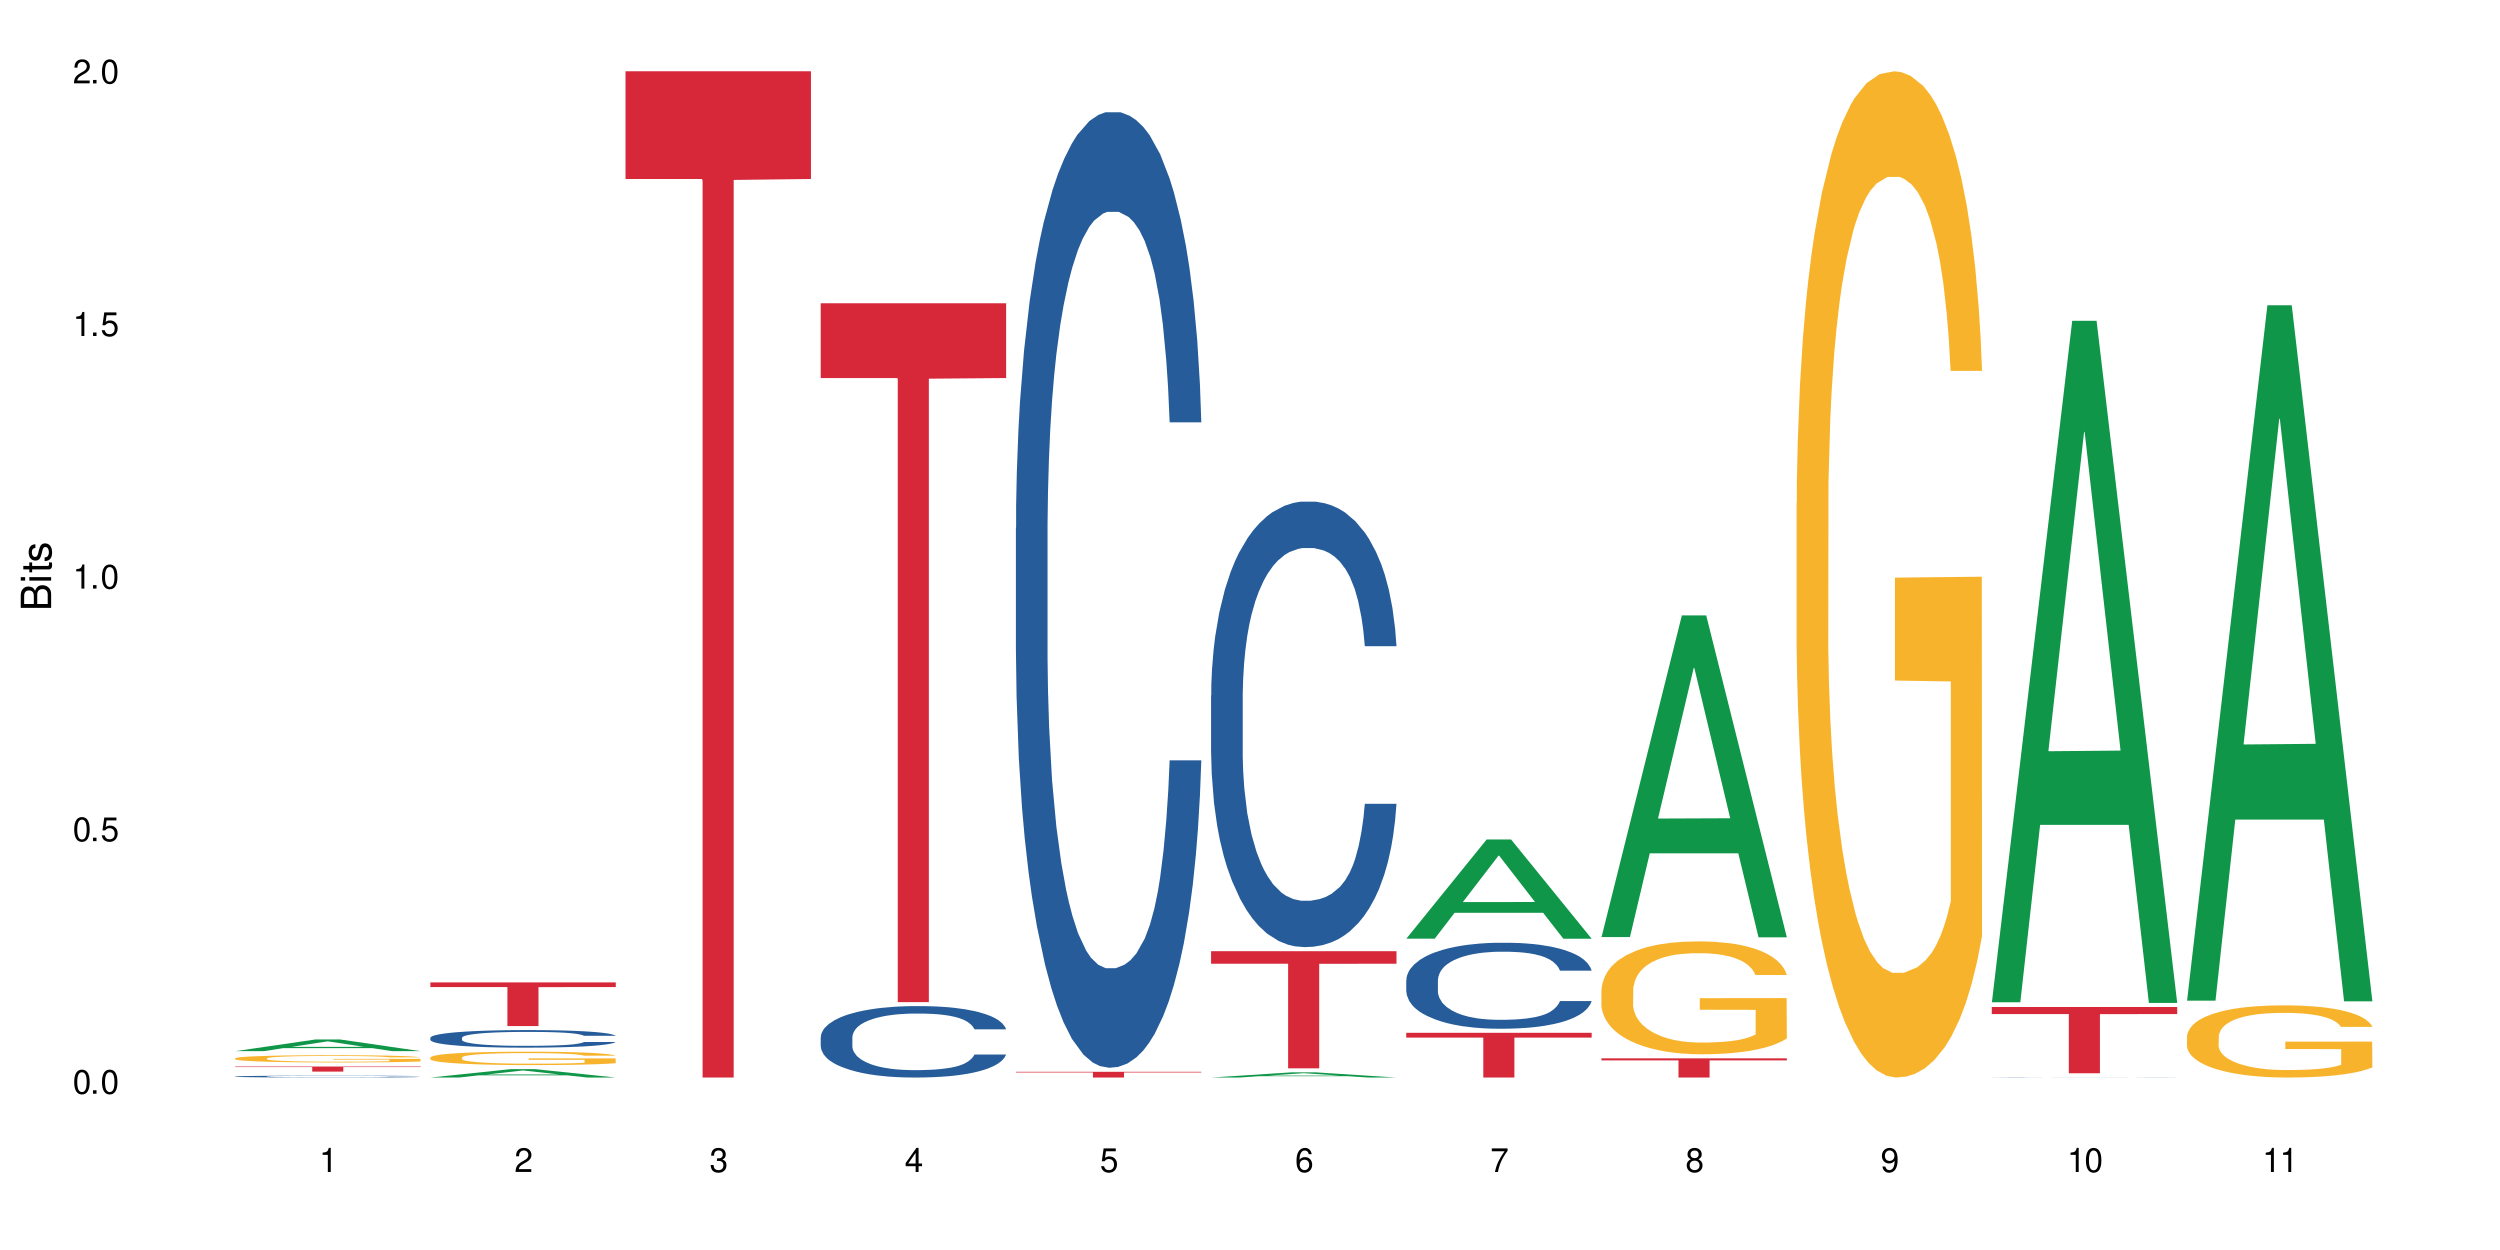 <?xml version="1.0" encoding="UTF-8"?>
<svg xmlns="http://www.w3.org/2000/svg" xmlns:xlink="http://www.w3.org/1999/xlink" width="720" height="360" viewBox="0 0 720 360">
<defs>
<g>
<g id="glyph-0-0">
</g>
<g id="glyph-0-1">
<path d="M 2.641 -6.938 C 2 -6.938 1.422 -6.656 1.078 -6.172 C 0.641 -5.562 0.406 -4.641 0.406 -3.359 C 0.406 -1.016 1.188 0.219 2.641 0.219 C 4.078 0.219 4.859 -1.016 4.859 -3.297 C 4.859 -4.641 4.656 -5.547 4.203 -6.172 C 3.844 -6.656 3.281 -6.938 2.641 -6.938 Z M 2.641 -6.188 C 3.547 -6.188 4 -5.25 4 -3.375 C 4 -1.406 3.562 -0.484 2.625 -0.484 C 1.734 -0.484 1.281 -1.438 1.281 -3.344 C 1.281 -5.25 1.734 -6.188 2.641 -6.188 Z M 2.641 -6.188 "/>
</g>
<g id="glyph-0-2">
<path d="M 1.828 -1 L 0.828 -1 L 0.828 0 L 1.828 0 Z M 1.828 -1 "/>
</g>
<g id="glyph-0-3">
<path d="M 4.562 -6.797 L 1.062 -6.797 L 0.547 -3.094 L 1.328 -3.094 C 1.719 -3.562 2.047 -3.734 2.578 -3.734 C 3.484 -3.734 4.062 -3.109 4.062 -2.094 C 4.062 -1.125 3.484 -0.531 2.578 -0.531 C 1.828 -0.531 1.375 -0.906 1.188 -1.672 L 0.328 -1.672 C 0.453 -1.109 0.547 -0.844 0.75 -0.594 C 1.125 -0.078 1.828 0.219 2.594 0.219 C 3.969 0.219 4.922 -0.781 4.922 -2.219 C 4.922 -3.562 4.031 -4.484 2.719 -4.484 C 2.25 -4.484 1.859 -4.359 1.469 -4.062 L 1.734 -5.969 L 4.562 -5.969 Z M 4.562 -6.797 "/>
</g>
<g id="glyph-0-4">
<path d="M 2.484 -4.938 L 2.484 0 L 3.328 0 L 3.328 -6.938 L 2.766 -6.938 C 2.469 -5.875 2.281 -5.734 0.984 -5.562 L 0.984 -4.938 Z M 2.484 -4.938 "/>
</g>
<g id="glyph-0-5">
<path d="M 4.859 -0.828 L 1.281 -0.828 C 1.359 -1.406 1.672 -1.781 2.5 -2.281 L 3.469 -2.828 C 4.406 -3.344 4.906 -4.062 4.906 -4.906 C 4.906 -5.484 4.672 -6.031 4.266 -6.406 C 3.859 -6.766 3.375 -6.938 2.719 -6.938 C 1.859 -6.938 1.219 -6.625 0.844 -6.031 C 0.609 -5.672 0.5 -5.234 0.484 -4.531 L 1.328 -4.531 C 1.359 -5.016 1.406 -5.281 1.531 -5.516 C 1.75 -5.938 2.188 -6.203 2.703 -6.203 C 3.469 -6.203 4.031 -5.641 4.031 -4.891 C 4.031 -4.344 3.719 -3.859 3.125 -3.516 L 2.234 -3 C 0.812 -2.172 0.406 -1.531 0.328 -0.016 L 4.859 -0.016 Z M 4.859 -0.828 "/>
</g>
<g id="glyph-0-6">
<path d="M 2.125 -3.188 L 2.578 -3.188 C 3.5 -3.188 3.984 -2.766 3.984 -1.922 C 3.984 -1.062 3.469 -0.531 2.594 -0.531 C 1.656 -0.531 1.203 -1 1.156 -2.016 L 0.312 -2.016 C 0.344 -1.453 0.438 -1.094 0.609 -0.781 C 0.953 -0.109 1.625 0.219 2.547 0.219 C 3.953 0.219 4.859 -0.625 4.859 -1.938 C 4.859 -2.828 4.516 -3.297 3.703 -3.594 C 4.344 -3.844 4.656 -4.328 4.656 -5.031 C 4.656 -6.219 3.875 -6.938 2.578 -6.938 C 1.203 -6.938 0.484 -6.172 0.453 -4.703 L 1.297 -4.703 C 1.312 -5.125 1.344 -5.359 1.453 -5.578 C 1.641 -5.969 2.062 -6.203 2.594 -6.203 C 3.344 -6.203 3.797 -5.75 3.797 -5 C 3.797 -4.516 3.609 -4.219 3.25 -4.047 C 3.016 -3.953 2.703 -3.922 2.125 -3.906 Z M 2.125 -3.188 "/>
</g>
<g id="glyph-0-7">
<path d="M 3.141 -1.672 L 3.141 0 L 3.984 0 L 3.984 -1.672 L 4.984 -1.672 L 4.984 -2.438 L 3.984 -2.438 L 3.984 -6.938 L 3.359 -6.938 L 0.266 -2.578 L 0.266 -1.672 Z M 3.141 -2.438 L 1 -2.438 L 3.141 -5.5 Z M 3.141 -2.438 "/>
</g>
<g id="glyph-0-8">
<path d="M 4.781 -5.125 C 4.609 -6.266 3.891 -6.938 2.844 -6.938 C 2.094 -6.938 1.422 -6.578 1.031 -5.953 C 0.594 -5.266 0.406 -4.422 0.406 -3.172 C 0.406 -2 0.578 -1.25 0.984 -0.641 C 1.359 -0.078 1.953 0.219 2.703 0.219 C 3.984 0.219 4.922 -0.75 4.922 -2.094 C 4.922 -3.375 4.062 -4.281 2.844 -4.281 C 2.172 -4.281 1.641 -4.031 1.281 -3.516 C 1.281 -5.234 1.828 -6.188 2.797 -6.188 C 3.391 -6.188 3.797 -5.797 3.938 -5.125 Z M 2.734 -3.531 C 3.547 -3.531 4.062 -2.953 4.062 -2.031 C 4.062 -1.156 3.484 -0.531 2.703 -0.531 C 1.922 -0.531 1.328 -1.188 1.328 -2.078 C 1.328 -2.938 1.906 -3.531 2.734 -3.531 Z M 2.734 -3.531 "/>
</g>
<g id="glyph-0-9">
<path d="M 4.984 -6.797 L 0.438 -6.797 L 0.438 -5.969 L 4.109 -5.969 C 2.5 -3.656 1.828 -2.234 1.328 0 L 2.219 0 C 2.594 -2.172 3.453 -4.047 4.984 -6.094 Z M 4.984 -6.797 "/>
</g>
<g id="glyph-0-10">
<path d="M 3.75 -3.656 C 4.469 -4.094 4.688 -4.438 4.688 -5.078 C 4.688 -6.172 3.844 -6.938 2.641 -6.938 C 1.438 -6.938 0.594 -6.172 0.594 -5.094 C 0.594 -4.438 0.812 -4.094 1.516 -3.656 C 0.734 -3.266 0.359 -2.703 0.359 -1.922 C 0.359 -0.656 1.281 0.219 2.641 0.219 C 3.984 0.219 4.922 -0.656 4.922 -1.922 C 4.922 -2.703 4.531 -3.266 3.75 -3.656 Z M 2.641 -6.188 C 3.359 -6.188 3.812 -5.75 3.812 -5.062 C 3.812 -4.406 3.344 -3.984 2.641 -3.984 C 1.922 -3.984 1.453 -4.406 1.453 -5.078 C 1.453 -5.75 1.922 -6.188 2.641 -6.188 Z M 2.641 -3.266 C 3.484 -3.266 4.062 -2.719 4.062 -1.906 C 4.062 -1.078 3.484 -0.531 2.625 -0.531 C 1.797 -0.531 1.219 -1.094 1.219 -1.906 C 1.219 -2.719 1.781 -3.266 2.641 -3.266 Z M 2.641 -3.266 "/>
</g>
<g id="glyph-0-11">
<path d="M 0.516 -1.578 C 0.672 -0.453 1.406 0.219 2.438 0.219 C 3.188 0.219 3.859 -0.141 4.266 -0.766 C 4.688 -1.453 4.891 -2.297 4.891 -3.547 C 4.891 -4.719 4.703 -5.453 4.312 -6.078 C 3.938 -6.641 3.344 -6.938 2.594 -6.938 C 1.297 -6.938 0.359 -5.969 0.359 -4.625 C 0.359 -3.344 1.234 -2.453 2.453 -2.453 C 3.094 -2.453 3.578 -2.672 4.016 -3.203 C 4 -1.484 3.469 -0.531 2.5 -0.531 C 1.906 -0.531 1.484 -0.906 1.359 -1.578 Z M 2.578 -6.203 C 3.375 -6.203 3.969 -5.531 3.969 -4.641 C 3.969 -3.797 3.391 -3.188 2.547 -3.188 C 1.734 -3.188 1.234 -3.766 1.234 -4.688 C 1.234 -5.562 1.797 -6.203 2.578 -6.203 Z M 2.578 -6.203 "/>
</g>
<g id="glyph-1-0">
</g>
<g id="glyph-1-1">
<path d="M 0 -0.953 L 0 -4.891 C 0 -5.719 -0.234 -6.344 -0.734 -6.797 C -1.188 -7.234 -1.812 -7.469 -2.5 -7.469 C -3.547 -7.469 -4.188 -7 -4.625 -5.875 C -4.984 -6.688 -5.625 -7.094 -6.531 -7.094 C -7.172 -7.094 -7.734 -6.859 -8.141 -6.391 C -8.562 -5.922 -8.75 -5.344 -8.75 -4.5 L -8.75 -0.953 Z M -4.984 -2.062 L -7.766 -2.062 L -7.766 -4.219 C -7.766 -4.844 -7.688 -5.203 -7.453 -5.5 C -7.219 -5.812 -6.859 -5.969 -6.375 -5.969 C -5.891 -5.969 -5.531 -5.812 -5.297 -5.5 C -5.062 -5.203 -4.984 -4.844 -4.984 -4.219 Z M -0.984 -2.062 L -4 -2.062 L -4 -4.781 C -4 -5.766 -3.438 -6.359 -2.484 -6.359 C -1.547 -6.359 -0.984 -5.766 -0.984 -4.781 Z M -0.984 -2.062 "/>
</g>
<g id="glyph-1-2">
<path d="M -6.281 -1.797 L -6.281 -0.797 L 0 -0.797 L 0 -1.797 Z M -8.75 -1.797 L -8.75 -0.797 L -7.484 -0.797 L -7.484 -1.797 Z M -8.75 -1.797 "/>
</g>
<g id="glyph-1-3">
<path d="M -6.281 -3.047 L -6.281 -2.016 L -8.016 -2.016 L -8.016 -1.016 L -6.281 -1.016 L -6.281 -0.172 L -5.469 -0.172 L -5.469 -1.016 L -0.719 -1.016 C -0.078 -1.016 0.281 -1.453 0.281 -2.234 C 0.281 -2.5 0.25 -2.719 0.188 -3.047 L -0.641 -3.047 C -0.609 -2.906 -0.594 -2.766 -0.594 -2.562 C -0.594 -2.141 -0.719 -2.016 -1.156 -2.016 L -5.469 -2.016 L -5.469 -3.047 Z M -6.281 -3.047 "/>
</g>
<g id="glyph-1-4">
<path d="M -4.531 -5.25 C -5.766 -5.25 -6.469 -4.422 -6.469 -2.969 C -6.469 -1.516 -5.719 -0.562 -4.547 -0.562 C -3.562 -0.562 -3.094 -1.062 -2.734 -2.562 L -2.516 -3.484 C -2.344 -4.188 -2.094 -4.469 -1.641 -4.469 C -1.047 -4.469 -0.641 -3.875 -0.641 -3 C -0.641 -2.453 -0.797 -2 -1.062 -1.75 C -1.25 -1.594 -1.422 -1.531 -1.875 -1.469 L -1.875 -0.406 C -0.422 -0.453 0.281 -1.266 0.281 -2.922 C 0.281 -4.5 -0.5 -5.516 -1.719 -5.516 C -2.656 -5.516 -3.172 -4.984 -3.469 -3.734 L -3.703 -2.766 C -3.891 -1.953 -4.156 -1.609 -4.594 -1.609 C -5.188 -1.609 -5.547 -2.125 -5.547 -2.938 C -5.547 -3.75 -5.203 -4.172 -4.531 -4.203 Z M -4.531 -5.25 "/>
</g>
</g>
</defs>
<rect x="-72" y="-36" width="864" height="432" fill="rgb(100%, 100%, 100%)" fill-opacity="1"/>
<path fill-rule="nonzero" fill="rgb(6.275%, 58.824%, 28.235%)" fill-opacity="1" d="M 67.73 302.734 L 67.789 302.73 L 90.895 299.363 L 97.91 299.363 L 121.133 302.734 L 112.973 302.734 L 107.152 301.855 L 81.652 301.855 L 75.945 302.734 L 67.73 302.734 L 84.105 301.492 L 104.816 301.488 L 94.488 299.914 L 94.375 299.91 L 94.262 299.922 L 84.047 301.488 L 84.105 301.492 Z M 67.73 302.734 "/>
<path fill-rule="nonzero" fill="rgb(14.51%, 36.078%, 60%)" fill-opacity="1" d="M 67.73 310.023 L 67.797 310.023 L 67.797 310.012 L 67.992 309.992 L 68.449 309.969 L 68.902 309.953 L 70.074 309.922 L 71.703 309.895 L 73.398 309.871 L 74.633 309.859 L 75.742 309.848 L 78.281 309.832 L 79.91 309.82 L 81.668 309.812 L 83.816 309.805 L 85.379 309.801 L 88.895 309.793 L 91.5 309.789 L 93.52 309.785 L 97.883 309.785 L 100.488 309.789 L 102.375 309.793 L 104.461 309.797 L 106.219 309.801 L 109.281 309.812 L 112.016 309.824 L 113.254 309.832 L 115.207 309.848 L 116.703 309.863 L 117.746 309.875 L 118.918 309.895 L 119.961 309.918 L 120.742 309.941 L 121.133 309.965 L 112.016 309.965 L 111.559 309.945 L 111.039 309.93 L 110.062 309.906 L 109.086 309.895 L 107.715 309.879 L 106.48 309.871 L 104.785 309.859 L 103.289 309.855 L 101.727 309.848 L 100.227 309.848 L 97.363 309.844 L 92.805 309.844 L 90.262 309.848 L 88.895 309.852 L 86.941 309.859 L 85.574 309.867 L 83.945 309.875 L 82.84 309.883 L 81.473 309.898 L 80.496 309.91 L 79.387 309.926 L 78.738 309.938 L 78.152 309.953 L 77.629 309.969 L 77.238 309.984 L 76.977 310.004 L 76.848 310.023 L 76.848 310.098 L 76.977 310.117 L 77.305 310.137 L 78.152 310.168 L 79.387 310.195 L 80.82 310.215 L 82.188 310.23 L 82.969 310.238 L 84.012 310.246 L 85.641 310.254 L 87.984 310.266 L 89.352 310.27 L 91.438 310.273 L 93.586 310.277 L 96.449 310.277 L 98.988 310.273 L 100.684 310.27 L 102.441 310.266 L 104.852 310.258 L 106.348 310.25 L 107.652 310.242 L 108.629 310.23 L 109.281 310.223 L 110.258 310.207 L 111.039 310.191 L 111.625 310.172 L 112.016 310.156 L 121.133 310.156 L 120.742 310.176 L 120.156 310.195 L 119.57 310.211 L 118.656 310.227 L 117.613 310.242 L 116.117 310.262 L 114.879 310.273 L 113.254 310.285 L 111.754 310.293 L 110.125 310.305 L 107.715 310.312 L 106.152 310.316 L 104.461 310.324 L 102.441 310.328 L 99.902 310.328 L 97.168 310.332 L 91.891 310.332 L 89.871 310.328 L 87.203 310.324 L 83.883 310.316 L 81.473 310.305 L 79.582 310.297 L 77.957 310.285 L 76.133 310.273 L 73.789 310.25 L 72.355 310.234 L 71.379 310.219 L 70.27 310.203 L 69.488 310.184 L 68.578 310.156 L 67.926 310.121 L 67.73 310.094 Z M 67.73 310.023 "/>
<path fill-rule="nonzero" fill="rgb(96.863%, 70.196%, 16.863%)" fill-opacity="1" d="M 67.73 304.793 L 67.797 304.793 L 67.797 304.754 L 68.055 304.668 L 68.707 304.551 L 69.555 304.453 L 70.465 304.375 L 71.051 304.336 L 72.027 304.277 L 72.875 304.238 L 75.023 304.152 L 77.762 304.07 L 79.258 304.035 L 80.949 304.004 L 83.359 303.969 L 84.469 303.953 L 87.855 303.926 L 91.695 303.906 L 95.93 303.898 L 97.883 303.902 L 100.555 303.91 L 104.199 303.93 L 106.285 303.949 L 107.91 303.969 L 109.605 303.992 L 111.688 304.031 L 113.645 304.078 L 115.207 304.121 L 116.77 304.18 L 118.07 304.242 L 119.18 304.309 L 120.156 304.387 L 120.742 304.453 L 121.133 304.52 L 112.078 304.52 L 111.559 304.453 L 110.973 304.402 L 109.996 304.34 L 109.02 304.293 L 108.043 304.258 L 106.219 304.207 L 104.656 304.18 L 102.703 304.152 L 100.812 304.133 L 98.664 304.121 L 97.363 304.117 L 93.91 304.117 L 90.785 304.133 L 88.961 304.148 L 87.66 304.164 L 85.836 304.191 L 84.727 304.215 L 84.078 304.23 L 82.125 304.289 L 80.82 304.344 L 80.105 304.379 L 79.191 304.438 L 78.543 304.488 L 77.824 304.562 L 77.434 304.621 L 76.914 304.75 L 76.848 305.094 L 77.043 305.168 L 77.434 305.246 L 77.957 305.312 L 78.738 305.387 L 79.52 305.441 L 80.887 305.516 L 82.059 305.566 L 82.969 305.598 L 84.727 305.648 L 85.445 305.664 L 87.137 305.699 L 88.895 305.727 L 91.047 305.75 L 92.672 305.762 L 95.277 305.77 L 98.598 305.77 L 102.508 305.758 L 104.98 305.746 L 106.676 305.73 L 107.781 305.715 L 109.148 305.695 L 110.125 305.676 L 111.039 305.656 L 112.145 305.621 L 112.145 305.168 L 96.059 305.164 L 96.059 304.949 L 121.066 304.949 L 121.133 305.695 L 119.766 305.746 L 118.07 305.797 L 116.441 305.832 L 114.75 305.867 L 112.34 305.902 L 110.387 305.926 L 107.391 305.953 L 104.656 305.969 L 101.789 305.98 L 99.25 305.988 L 96.254 305.988 L 93.586 305.984 L 90.719 305.973 L 88.441 305.957 L 86.355 305.938 L 84.273 305.914 L 81.668 305.875 L 79.973 305.84 L 78.215 305.801 L 76.457 305.754 L 74.895 305.703 L 73.852 305.664 L 72.812 305.617 L 71.703 305.559 L 70.66 305.496 L 69.879 305.434 L 69.164 305.367 L 68.645 305.305 L 68.121 305.219 L 67.859 305.152 L 67.73 305.094 Z M 67.73 304.793 "/>
<path fill-rule="nonzero" fill="rgb(83.922%, 15.686%, 22.353%)" fill-opacity="1" d="M 67.73 307.152 L 121.133 307.152 L 121.133 307.309 L 98.875 307.312 L 98.875 308.621 L 89.922 308.621 L 89.922 307.312 L 89.793 307.309 L 67.73 307.309 Z M 67.73 307.152 "/>
<path fill-rule="nonzero" fill="rgb(6.275%, 58.824%, 28.235%)" fill-opacity="1" d="M 123.941 310.332 L 124 310.328 L 147.105 307.91 L 154.125 307.91 L 177.344 310.332 L 169.184 310.332 L 163.367 309.699 L 137.863 309.699 L 132.156 310.332 L 123.941 310.332 L 140.316 309.438 L 161.027 309.438 L 150.699 308.305 L 150.586 308.305 L 150.473 308.309 L 140.258 309.438 L 140.316 309.438 Z M 123.941 310.332 "/>
<path fill-rule="nonzero" fill="rgb(14.51%, 36.078%, 60%)" fill-opacity="1" d="M 123.941 298.867 L 124.008 298.863 L 124.008 298.754 L 124.203 298.578 L 124.66 298.355 L 125.113 298.203 L 126.285 297.93 L 127.914 297.664 L 129.609 297.461 L 130.844 297.34 L 131.953 297.25 L 134.492 297.078 L 136.121 296.992 L 137.879 296.91 L 140.027 296.832 L 141.59 296.785 L 145.109 296.711 L 147.711 296.68 L 149.73 296.668 L 154.094 296.668 L 156.699 296.684 L 158.59 296.707 L 160.672 296.746 L 162.43 296.785 L 165.492 296.887 L 168.227 297.02 L 169.465 297.094 L 171.418 297.234 L 172.914 297.375 L 173.957 297.496 L 175.129 297.664 L 176.172 297.875 L 176.953 298.109 L 177.344 298.309 L 168.227 298.309 L 167.77 298.125 L 167.25 297.98 L 166.273 297.789 L 165.297 297.656 L 163.93 297.523 L 162.691 297.434 L 160.996 297.348 L 159.5 297.289 L 157.938 297.25 L 156.438 297.223 L 153.574 297.195 L 150.254 297.195 L 149.016 297.203 L 146.477 297.238 L 145.109 297.273 L 143.152 297.336 L 141.785 297.398 L 140.156 297.488 L 139.051 297.566 L 137.684 297.688 L 136.707 297.793 L 135.598 297.949 L 134.949 298.062 L 134.363 298.191 L 133.84 298.344 L 133.449 298.508 L 133.191 298.68 L 133.059 298.844 L 133.059 299.562 L 133.191 299.727 L 133.516 299.922 L 134.363 300.203 L 135.598 300.449 L 137.031 300.645 L 138.398 300.781 L 139.18 300.848 L 140.223 300.922 L 141.852 301.012 L 144.195 301.105 L 145.562 301.145 L 147.648 301.18 L 149.797 301.199 L 152.66 301.199 L 155.203 301.18 L 156.895 301.156 L 158.652 301.121 L 161.062 301.039 L 162.559 300.969 L 163.863 300.879 L 164.84 300.793 L 165.492 300.719 L 166.469 300.574 L 167.25 300.418 L 167.836 300.254 L 168.227 300.098 L 177.344 300.098 L 176.953 300.281 L 176.367 300.465 L 175.781 300.598 L 174.867 300.758 L 173.828 300.902 L 172.328 301.062 L 171.09 301.172 L 169.465 301.285 L 167.965 301.375 L 166.336 301.453 L 163.93 301.547 L 162.363 301.59 L 160.672 301.633 L 158.652 301.668 L 156.113 301.703 L 153.379 301.719 L 150.84 301.727 L 148.102 301.715 L 146.086 301.699 L 143.414 301.656 L 140.094 301.574 L 137.684 301.484 L 135.793 301.398 L 134.168 301.305 L 132.344 301.18 L 130 300.977 L 128.566 300.82 L 127.59 300.691 L 126.48 300.508 L 125.699 300.348 L 124.789 300.09 L 124.137 299.762 L 123.941 299.504 Z M 123.941 298.867 "/>
<path fill-rule="nonzero" fill="rgb(96.863%, 70.196%, 16.863%)" fill-opacity="1" d="M 123.941 304.539 L 124.008 304.539 L 124.008 304.469 L 124.27 304.309 L 124.918 304.09 L 125.766 303.91 L 126.676 303.77 L 127.266 303.695 L 128.242 303.59 L 129.086 303.512 L 131.234 303.355 L 133.973 303.207 L 135.469 303.145 L 137.164 303.082 L 139.57 303.016 L 140.68 302.992 L 144.066 302.934 L 147.906 302.898 L 152.141 302.891 L 154.094 302.895 L 156.766 302.906 L 160.41 302.945 L 162.496 302.98 L 164.125 303.016 L 165.816 303.062 L 167.902 303.133 L 169.855 303.215 L 171.418 303.301 L 172.98 303.406 L 174.281 303.52 L 175.391 303.645 L 176.367 303.789 L 176.953 303.914 L 177.344 304.039 L 168.293 304.039 L 167.77 303.914 L 167.184 303.82 L 166.207 303.703 L 165.23 303.617 L 164.254 303.551 L 162.43 303.461 L 160.867 303.402 L 158.914 303.355 L 157.023 303.324 L 154.875 303.301 L 153.574 303.293 L 150.121 303.293 L 146.996 303.32 L 145.172 303.348 L 143.871 303.375 L 142.047 303.43 L 140.941 303.469 L 140.289 303.5 L 138.336 303.609 L 137.031 303.707 L 136.316 303.773 L 135.402 303.879 L 134.754 303.973 L 134.035 304.113 L 133.645 304.219 L 133.125 304.461 L 133.059 305.094 L 133.254 305.227 L 133.645 305.371 L 134.168 305.5 L 134.949 305.633 L 135.73 305.734 L 137.098 305.871 L 138.27 305.965 L 139.18 306.023 L 140.941 306.117 L 141.656 306.148 L 143.348 306.215 L 145.109 306.262 L 147.258 306.305 L 148.883 306.328 L 151.488 306.344 L 154.812 306.344 L 158.719 306.324 L 161.191 306.293 L 162.887 306.266 L 163.992 306.242 L 165.359 306.203 L 166.336 306.168 L 167.25 306.129 L 168.355 306.07 L 168.355 305.227 L 152.27 305.223 L 152.27 304.828 L 177.277 304.824 L 177.344 306.203 L 175.977 306.297 L 174.281 306.391 L 172.656 306.461 L 170.961 306.52 L 168.551 306.586 L 166.598 306.629 L 163.602 306.68 L 160.867 306.711 L 158 306.73 L 155.461 306.742 L 152.465 306.746 L 149.797 306.738 L 146.93 306.719 L 144.652 306.688 L 142.566 306.652 L 140.484 306.609 L 137.879 306.535 L 136.188 306.473 L 134.426 306.398 L 132.668 306.312 L 131.105 306.219 L 130.062 306.145 L 129.023 306.059 L 127.914 305.953 L 126.871 305.832 L 126.09 305.723 L 125.375 305.602 L 124.855 305.484 L 124.332 305.324 L 124.074 305.199 L 123.941 305.09 Z M 123.941 304.539 "/>
<path fill-rule="nonzero" fill="rgb(83.922%, 15.686%, 22.353%)" fill-opacity="1" d="M 123.941 282.934 L 177.344 282.934 L 177.344 284.277 L 155.086 284.289 L 155.086 295.504 L 146.133 295.504 L 146.133 284.301 L 146.004 284.277 L 123.941 284.277 Z M 123.941 282.934 "/>
<path fill-rule="nonzero" fill="rgb(83.922%, 15.686%, 22.353%)" fill-opacity="1" d="M 180.152 20.527 L 233.555 20.527 L 233.555 51.547 L 211.301 51.82 L 211.301 310.332 L 202.344 310.332 L 202.344 52.094 L 202.215 51.547 L 180.152 51.547 Z M 180.152 20.527 "/>
<path fill-rule="nonzero" fill="rgb(14.51%, 36.078%, 60%)" fill-opacity="1" d="M 236.367 298.715 L 236.43 298.695 L 236.43 298.246 L 236.625 297.531 L 237.082 296.629 L 237.539 296.008 L 238.711 294.898 L 240.34 293.828 L 242.031 293 L 243.27 292.512 L 244.375 292.137 L 246.914 291.441 L 248.543 291.086 L 250.301 290.766 L 252.449 290.445 L 254.016 290.258 L 257.531 289.957 L 260.137 289.824 L 262.152 289.77 L 266.516 289.77 L 269.121 289.844 L 271.012 289.938 L 273.094 290.086 L 274.852 290.258 L 277.914 290.672 L 280.648 291.195 L 281.887 291.496 L 283.84 292.082 L 285.34 292.645 L 286.379 293.133 L 287.551 293.828 L 288.594 294.676 L 289.375 295.633 L 289.766 296.441 L 280.648 296.441 L 280.191 295.688 L 279.672 295.105 L 278.695 294.336 L 277.719 293.789 L 276.352 293.246 L 275.113 292.887 L 273.422 292.531 L 271.922 292.305 L 270.359 292.137 L 268.863 292.023 L 265.996 291.91 L 262.676 291.91 L 261.438 291.949 L 258.898 292.098 L 257.531 292.23 L 255.578 292.492 L 254.211 292.738 L 252.582 293.113 L 251.473 293.434 L 250.105 293.922 L 249.129 294.355 L 248.023 294.977 L 247.371 295.445 L 246.785 295.973 L 246.266 296.59 L 245.875 297.25 L 245.613 297.945 L 245.484 298.621 L 245.484 301.535 L 245.613 302.211 L 245.938 303 L 246.785 304.148 L 248.023 305.145 L 249.457 305.934 L 250.824 306.496 L 251.605 306.762 L 252.645 307.062 L 254.273 307.438 L 256.617 307.812 L 257.984 307.965 L 260.07 308.113 L 262.219 308.191 L 265.086 308.191 L 267.625 308.113 L 269.316 308.02 L 271.074 307.871 L 273.484 307.551 L 274.984 307.25 L 276.285 306.891 L 277.262 306.535 L 277.914 306.234 L 278.891 305.652 L 279.672 305.012 L 280.258 304.355 L 280.648 303.715 L 289.766 303.715 L 289.375 304.469 L 288.789 305.199 L 288.203 305.746 L 287.293 306.402 L 286.25 306.988 L 284.75 307.645 L 283.516 308.078 L 281.887 308.547 L 280.387 308.902 L 278.762 309.223 L 276.352 309.598 L 274.789 309.789 L 273.094 309.957 L 271.074 310.105 L 268.535 310.238 L 265.801 310.312 L 263.262 310.332 L 260.527 310.293 L 258.508 310.219 L 255.836 310.051 L 252.516 309.711 L 250.105 309.355 L 248.219 308.996 L 246.59 308.621 L 244.766 308.113 L 242.422 307.289 L 240.988 306.648 L 240.012 306.121 L 238.906 305.391 L 238.125 304.73 L 237.211 303.68 L 236.562 302.344 L 236.367 301.309 Z M 236.367 298.715 "/>
<path fill-rule="nonzero" fill="rgb(83.922%, 15.686%, 22.353%)" fill-opacity="1" d="M 236.367 87.332 L 289.766 87.332 L 289.766 108.875 L 267.512 109.062 L 267.512 288.605 L 258.555 288.605 L 258.555 109.254 L 258.426 108.875 L 236.367 108.875 Z M 236.367 87.332 "/>
<path fill-rule="nonzero" fill="rgb(14.51%, 36.078%, 60%)" fill-opacity="1" d="M 292.578 152.07 L 292.641 151.82 L 292.641 145.781 L 292.836 136.223 L 293.293 124.148 L 293.75 115.848 L 294.922 101.008 L 296.551 86.668 L 298.242 75.602 L 299.48 69.059 L 300.586 64.031 L 303.125 54.723 L 304.754 49.941 L 306.512 45.668 L 308.664 41.391 L 310.227 38.875 L 313.742 34.852 L 316.348 33.09 L 318.367 32.336 L 322.73 32.336 L 325.332 33.34 L 327.223 34.598 L 329.305 36.609 L 331.066 38.875 L 334.125 44.41 L 336.859 51.453 L 338.098 55.477 L 340.051 63.273 L 341.551 70.82 L 342.59 77.359 L 343.762 86.668 L 344.805 97.988 L 345.586 110.816 L 345.977 121.633 L 336.859 121.633 L 336.406 111.57 L 335.883 103.773 L 334.906 93.461 L 333.93 86.164 L 332.562 78.871 L 331.324 74.09 L 329.633 69.312 L 328.133 66.293 L 326.57 64.031 L 325.074 62.52 L 322.207 61.012 L 318.887 61.012 L 317.648 61.516 L 315.109 63.527 L 313.742 65.285 L 311.789 68.809 L 310.422 72.078 L 308.793 77.109 L 307.684 81.387 L 306.316 87.926 L 305.34 93.711 L 304.234 102.012 L 303.582 108.301 L 302.996 115.344 L 302.477 123.645 L 302.086 132.449 L 301.824 141.758 L 301.695 150.812 L 301.695 189.801 L 301.824 198.859 L 302.148 209.422 L 302.996 224.766 L 304.234 238.098 L 305.668 248.664 L 307.035 256.211 L 307.816 259.73 L 308.859 263.758 L 310.484 268.789 L 312.832 273.816 L 314.199 275.832 L 316.281 277.844 L 318.43 278.848 L 321.297 278.848 L 323.836 277.844 L 325.527 276.586 L 327.289 274.574 L 329.695 270.297 L 331.195 266.273 L 332.496 261.492 L 333.473 256.715 L 334.125 252.688 L 335.102 244.891 L 335.883 236.336 L 336.469 227.535 L 336.859 218.98 L 345.977 218.98 L 345.586 229.043 L 345 238.852 L 344.414 246.148 L 343.504 254.953 L 342.461 262.75 L 340.965 271.555 L 339.727 277.34 L 338.098 283.629 L 336.602 288.406 L 334.973 292.684 L 332.562 297.715 L 331 300.23 L 329.305 302.496 L 327.289 304.508 L 324.746 306.266 L 322.012 307.273 L 319.473 307.523 L 316.738 307.023 L 314.719 306.016 L 312.047 303.75 L 308.727 299.223 L 306.316 294.445 L 304.43 289.664 L 302.801 284.633 L 300.977 277.844 L 298.633 266.773 L 297.199 258.223 L 296.223 251.18 L 295.117 241.367 L 294.336 232.566 L 293.422 218.477 L 292.773 200.617 L 292.578 186.785 Z M 292.578 152.07 "/>
<path fill-rule="nonzero" fill="rgb(83.922%, 15.686%, 22.353%)" fill-opacity="1" d="M 292.578 308.688 L 345.977 308.688 L 345.977 308.863 L 323.723 308.867 L 323.723 310.332 L 314.77 310.332 L 314.77 308.867 L 314.637 308.863 L 292.578 308.863 Z M 292.578 308.688 "/>
<path fill-rule="nonzero" fill="rgb(6.275%, 58.824%, 28.235%)" fill-opacity="1" d="M 348.789 310.332 L 348.844 310.328 L 371.953 308.836 L 378.969 308.836 L 402.188 310.332 L 394.031 310.332 L 388.211 309.941 L 362.711 309.941 L 357.004 310.332 L 348.789 310.332 L 365.164 309.781 L 385.871 309.777 L 375.547 309.078 L 375.434 309.078 L 375.316 309.082 L 365.105 309.777 L 365.164 309.781 Z M 348.789 310.332 "/>
<path fill-rule="nonzero" fill="rgb(14.51%, 36.078%, 60%)" fill-opacity="1" d="M 348.789 200.297 L 348.852 200.18 L 348.852 197.367 L 349.051 192.91 L 349.504 187.281 L 349.961 183.41 L 351.133 176.492 L 352.762 169.805 L 354.453 164.645 L 355.691 161.598 L 356.797 159.25 L 359.34 154.914 L 360.965 152.684 L 362.727 150.691 L 364.875 148.695 L 366.438 147.523 L 369.953 145.648 L 372.559 144.828 L 374.578 144.477 L 378.941 144.477 L 381.547 144.945 L 383.434 145.531 L 385.52 146.469 L 387.277 147.523 L 390.336 150.105 L 393.07 153.387 L 394.309 155.266 L 396.262 158.898 L 397.762 162.418 L 398.805 165.469 L 399.977 169.805 L 401.016 175.082 L 401.797 181.066 L 402.188 186.105 L 393.07 186.105 L 392.617 181.418 L 392.094 177.781 L 391.117 172.973 L 390.141 169.57 L 388.773 166.172 L 387.535 163.941 L 385.844 161.715 L 384.344 160.309 L 382.781 159.25 L 381.285 158.547 L 378.418 157.844 L 375.098 157.844 L 373.859 158.078 L 371.32 159.016 L 369.953 159.836 L 368 161.48 L 366.633 163.004 L 365.004 165.352 L 363.898 167.344 L 362.531 170.391 L 361.551 173.09 L 360.445 176.961 L 359.793 179.891 L 359.207 183.176 L 358.688 187.047 L 358.297 191.148 L 358.035 195.488 L 357.906 199.711 L 357.906 217.891 L 358.035 222.109 L 358.363 227.035 L 359.207 234.191 L 360.445 240.406 L 361.879 245.332 L 363.246 248.848 L 364.027 250.492 L 365.07 252.367 L 366.695 254.715 L 369.043 257.059 L 370.41 257.996 L 372.492 258.934 L 374.641 259.402 L 377.508 259.402 L 380.047 258.934 L 381.742 258.348 L 383.5 257.41 L 385.91 255.418 L 387.406 253.539 L 388.707 251.312 L 389.688 249.086 L 390.336 247.207 L 391.312 243.57 L 392.094 239.586 L 392.68 235.48 L 393.07 231.492 L 402.188 231.492 L 401.797 236.184 L 401.211 240.758 L 400.625 244.16 L 399.715 248.262 L 398.672 251.898 L 397.176 256.004 L 395.938 258.699 L 394.309 261.633 L 392.812 263.859 L 391.184 265.855 L 388.773 268.199 L 387.211 269.371 L 385.52 270.43 L 383.5 271.367 L 380.961 272.188 L 378.223 272.656 L 375.684 272.773 L 372.949 272.539 L 370.93 272.07 L 368.262 271.016 L 364.938 268.902 L 362.531 266.676 L 360.641 264.445 L 359.012 262.102 L 357.188 258.934 L 354.844 253.773 L 353.41 249.789 L 352.434 246.504 L 351.328 241.93 L 350.547 237.824 L 349.637 231.258 L 348.984 222.934 L 348.789 216.48 Z M 348.789 200.297 "/>
<path fill-rule="nonzero" fill="rgb(83.922%, 15.686%, 22.353%)" fill-opacity="1" d="M 348.789 273.938 L 402.188 273.938 L 402.188 277.547 L 379.934 277.582 L 379.934 307.672 L 370.98 307.672 L 370.98 277.613 L 370.848 277.547 L 348.789 277.547 Z M 348.789 273.938 "/>
<path fill-rule="nonzero" fill="rgb(6.275%, 58.824%, 28.235%)" fill-opacity="1" d="M 405 270.328 L 405.059 270.301 L 428.164 241.762 L 435.18 241.762 L 458.402 270.355 L 450.242 270.355 L 444.422 262.891 L 418.922 262.891 L 413.215 270.328 L 405 270.328 L 421.375 259.805 L 442.082 259.777 L 431.758 246.434 L 431.645 246.406 L 431.527 246.488 L 421.316 259.777 L 421.375 259.805 Z M 405 270.328 "/>
<path fill-rule="nonzero" fill="rgb(14.51%, 36.078%, 60%)" fill-opacity="1" d="M 405 282.293 L 405.066 282.27 L 405.066 281.727 L 405.262 280.867 L 405.715 279.781 L 406.172 279.035 L 407.344 277.699 L 408.973 276.41 L 410.664 275.414 L 411.902 274.824 L 413.012 274.371 L 415.551 273.535 L 417.18 273.105 L 418.938 272.719 L 421.086 272.336 L 422.648 272.109 L 426.164 271.746 L 428.77 271.586 L 430.789 271.52 L 435.152 271.52 L 437.758 271.609 L 439.645 271.723 L 441.73 271.906 L 443.488 272.109 L 446.547 272.605 L 449.285 273.238 L 450.52 273.602 L 452.473 274.305 L 453.973 274.984 L 455.016 275.57 L 456.188 276.41 L 457.227 277.426 L 458.012 278.582 L 458.402 279.555 L 449.285 279.555 L 448.828 278.648 L 448.309 277.949 L 447.328 277.02 L 446.352 276.363 L 444.984 275.707 L 443.746 275.277 L 442.055 274.848 L 440.559 274.574 L 438.992 274.371 L 437.496 274.234 L 434.629 274.102 L 431.309 274.102 L 430.07 274.145 L 427.531 274.328 L 426.164 274.484 L 424.211 274.801 L 422.844 275.098 L 421.215 275.547 L 420.109 275.934 L 418.742 276.523 L 417.766 277.043 L 416.656 277.789 L 416.004 278.355 L 415.418 278.988 L 414.898 279.734 L 414.508 280.527 L 414.246 281.367 L 414.117 282.18 L 414.117 285.688 L 414.246 286.504 L 414.574 287.453 L 415.418 288.836 L 416.656 290.035 L 418.09 290.984 L 419.457 291.664 L 420.238 291.98 L 421.281 292.344 L 422.91 292.797 L 425.254 293.25 L 426.621 293.43 L 428.703 293.609 L 430.855 293.703 L 433.719 293.703 L 436.258 293.609 L 437.953 293.496 L 439.711 293.316 L 442.121 292.934 L 443.617 292.57 L 444.922 292.141 L 445.898 291.711 L 446.547 291.348 L 447.523 290.645 L 448.309 289.875 L 448.895 289.082 L 449.285 288.312 L 458.402 288.312 L 458.012 289.219 L 457.426 290.102 L 456.836 290.758 L 455.926 291.551 L 454.883 292.254 L 453.387 293.047 L 452.148 293.566 L 450.52 294.133 L 449.023 294.562 L 447.395 294.945 L 444.984 295.398 L 443.422 295.625 L 441.73 295.828 L 439.711 296.012 L 437.172 296.168 L 434.434 296.258 L 431.895 296.281 L 429.16 296.238 L 427.141 296.145 L 424.473 295.941 L 421.148 295.535 L 418.742 295.105 L 416.852 294.676 L 415.223 294.223 L 413.402 293.609 L 411.055 292.613 L 409.625 291.844 L 408.648 291.211 L 407.539 290.328 L 406.758 289.535 L 405.848 288.27 L 405.195 286.66 L 405 285.418 Z M 405 282.293 "/>
<path fill-rule="nonzero" fill="rgb(83.922%, 15.686%, 22.353%)" fill-opacity="1" d="M 405 297.445 L 458.402 297.445 L 458.402 298.824 L 436.145 298.836 L 436.145 310.332 L 427.191 310.332 L 427.191 298.848 L 427.062 298.824 L 405 298.824 Z M 405 297.445 "/>
<path fill-rule="nonzero" fill="rgb(6.275%, 58.824%, 28.235%)" fill-opacity="1" d="M 461.211 269.871 L 461.27 269.785 L 484.375 177.238 L 491.391 177.238 L 514.613 269.957 L 506.453 269.957 L 500.633 245.754 L 475.133 245.754 L 469.426 269.871 L 461.211 269.871 L 477.586 235.742 L 498.297 235.656 L 487.969 192.387 L 487.855 192.301 L 487.742 192.562 L 477.527 235.656 L 477.586 235.742 Z M 461.211 269.871 "/>
<path fill-rule="nonzero" fill="rgb(96.863%, 70.196%, 16.863%)" fill-opacity="1" d="M 461.211 285.047 L 461.277 285.016 L 461.277 284.422 L 461.535 283.086 L 462.188 281.246 L 463.035 279.73 L 463.945 278.543 L 464.531 277.922 L 465.508 277.031 L 466.355 276.379 L 468.504 275.043 L 471.242 273.793 L 472.738 273.262 L 474.43 272.754 L 476.84 272.191 L 477.949 271.984 L 481.336 271.508 L 485.176 271.211 L 489.41 271.121 L 491.363 271.152 L 494.035 271.27 L 497.68 271.598 L 499.766 271.895 L 501.391 272.191 L 503.086 272.578 L 505.168 273.172 L 507.125 273.883 L 508.688 274.598 L 510.25 275.488 L 511.551 276.438 L 512.66 277.477 L 513.637 278.723 L 514.223 279.762 L 514.613 280.801 L 505.559 280.801 L 505.039 279.762 L 504.453 278.961 L 503.477 277.98 L 502.5 277.27 L 501.523 276.703 L 499.699 275.934 L 498.137 275.457 L 496.184 275.043 L 494.293 274.773 L 492.145 274.598 L 490.844 274.535 L 487.391 274.535 L 484.266 274.746 L 482.441 274.98 L 481.141 275.219 L 479.316 275.664 L 478.207 276.02 L 477.559 276.258 L 475.602 277.18 L 474.301 278.012 L 473.586 278.574 L 472.672 279.465 L 472.023 280.266 L 471.305 281.453 L 470.914 282.344 L 470.395 284.363 L 470.328 289.707 L 470.523 290.836 L 470.914 292.051 L 471.438 293.121 L 472.219 294.25 L 473 295.109 L 474.367 296.27 L 475.539 297.039 L 476.449 297.543 L 478.207 298.348 L 478.926 298.613 L 480.617 299.148 L 482.375 299.562 L 484.523 299.918 L 486.152 300.098 L 488.758 300.246 L 492.078 300.246 L 495.988 300.066 L 498.461 299.832 L 500.156 299.594 L 501.262 299.387 L 502.629 299.059 L 503.605 298.762 L 504.52 298.434 L 505.625 297.93 L 505.625 290.836 L 489.539 290.805 L 489.539 287.48 L 514.547 287.449 L 514.613 299.059 L 513.246 299.859 L 511.551 300.633 L 509.922 301.227 L 508.23 301.73 L 505.82 302.293 L 503.867 302.652 L 500.871 303.066 L 498.137 303.332 L 495.27 303.512 L 492.73 303.602 L 489.734 303.629 L 487.066 303.57 L 484.199 303.395 L 481.922 303.156 L 479.836 302.859 L 477.754 302.473 L 475.148 301.848 L 473.453 301.344 L 471.695 300.723 L 469.938 299.98 L 468.375 299.176 L 467.332 298.555 L 466.289 297.84 L 465.184 296.949 L 464.141 295.941 L 463.359 295.02 L 462.645 293.98 L 462.121 293.004 L 461.602 291.668 L 461.34 290.598 L 461.211 289.676 Z M 461.211 285.047 "/>
<path fill-rule="nonzero" fill="rgb(83.922%, 15.686%, 22.353%)" fill-opacity="1" d="M 461.211 304.793 L 514.613 304.793 L 514.613 305.387 L 492.355 305.391 L 492.355 310.332 L 483.402 310.332 L 483.402 305.398 L 483.273 305.387 L 461.211 305.387 Z M 461.211 304.793 "/>
<path fill-rule="nonzero" fill="rgb(96.863%, 70.196%, 16.863%)" fill-opacity="1" d="M 517.422 144.652 L 517.488 144.387 L 517.488 139.094 L 517.75 127.184 L 518.398 110.777 L 519.246 97.277 L 520.156 86.691 L 520.742 81.133 L 521.723 73.195 L 522.566 67.371 L 524.715 55.461 L 527.453 44.348 L 528.949 39.582 L 530.645 35.082 L 533.051 30.055 L 534.16 28.203 L 537.547 23.965 L 541.387 21.32 L 545.621 20.527 L 547.574 20.789 L 550.246 21.848 L 553.891 24.762 L 555.977 27.406 L 557.605 30.055 L 559.297 33.496 L 561.379 38.789 L 563.336 45.141 L 564.898 51.492 L 566.461 59.43 L 567.762 67.902 L 568.871 77.164 L 569.848 88.281 L 570.434 97.543 L 570.824 106.805 L 561.773 106.805 L 561.25 97.543 L 560.664 90.398 L 559.688 81.664 L 558.711 75.312 L 557.734 70.281 L 555.91 63.402 L 554.348 59.168 L 552.395 55.461 L 550.504 53.078 L 548.355 51.492 L 547.055 50.961 L 543.602 50.961 L 540.477 52.816 L 538.652 54.934 L 537.352 57.051 L 535.527 61.02 L 534.418 64.195 L 533.77 66.312 L 531.816 74.516 L 530.512 81.93 L 529.797 86.957 L 528.883 94.898 L 528.234 102.043 L 527.516 112.629 L 527.125 120.57 L 526.605 138.566 L 526.539 186.207 L 526.734 196.262 L 527.125 207.113 L 527.648 216.641 L 528.43 226.699 L 529.211 234.375 L 530.578 244.695 L 531.75 251.578 L 532.66 256.078 L 534.418 263.223 L 535.137 265.605 L 536.828 270.367 L 538.586 274.074 L 540.738 277.25 L 542.363 278.836 L 544.969 280.16 L 548.293 280.16 L 552.199 278.574 L 554.672 276.457 L 556.367 274.34 L 557.473 272.484 L 558.84 269.574 L 559.816 266.926 L 560.73 264.016 L 561.836 259.516 L 561.836 196.262 L 545.75 195.996 L 545.75 166.355 L 570.758 166.09 L 570.824 269.574 L 569.457 276.719 L 567.762 283.602 L 566.137 288.895 L 564.441 293.395 L 562.031 298.422 L 560.078 301.598 L 557.082 305.305 L 554.348 307.688 L 551.48 309.273 L 548.941 310.066 L 545.945 310.332 L 543.277 309.805 L 540.41 308.215 L 538.133 306.098 L 536.047 303.453 L 533.965 300.012 L 531.359 294.453 L 529.664 289.953 L 527.906 284.395 L 526.148 277.777 L 524.586 270.633 L 523.543 265.074 L 522.504 258.723 L 521.395 250.781 L 520.352 241.785 L 519.57 233.578 L 518.855 224.316 L 518.336 215.582 L 517.812 203.672 L 517.555 194.145 L 517.422 185.941 Z M 517.422 144.652 "/>
<path fill-rule="nonzero" fill="rgb(6.275%, 58.824%, 28.235%)" fill-opacity="1" d="M 573.633 288.66 L 573.691 288.473 L 596.797 92.395 L 603.816 92.395 L 627.035 288.844 L 618.875 288.844 L 613.059 237.562 L 587.555 237.562 L 581.852 288.66 L 573.633 288.66 L 590.008 216.352 L 610.719 216.168 L 600.391 124.488 L 600.277 124.305 L 600.164 124.859 L 589.953 216.168 L 590.008 216.352 Z M 573.633 288.66 "/>
<path fill-rule="nonzero" fill="rgb(14.51%, 36.078%, 60%)" fill-opacity="1" d="M 573.633 310.293 L 573.699 310.293 L 573.699 310.289 L 573.895 310.289 L 574.352 310.285 L 574.805 310.285 L 575.98 310.281 L 577.605 310.277 L 579.301 310.273 L 580.539 310.27 L 584.184 310.27 L 585.812 310.266 L 589.719 310.266 L 591.281 310.262 L 612.121 310.262 L 615.184 310.266 L 617.918 310.266 L 619.156 310.27 L 621.109 310.27 L 622.605 310.273 L 623.648 310.273 L 624.82 310.277 L 625.863 310.277 L 626.645 310.281 L 627.035 310.285 L 617.918 310.285 L 617.461 310.281 L 616.941 310.281 L 615.965 310.277 L 614.988 310.277 L 613.621 310.273 L 612.383 310.273 L 610.688 310.27 L 592.844 310.27 L 591.477 310.273 L 588.742 310.273 L 587.375 310.277 L 586.398 310.277 L 585.293 310.281 L 584.055 310.281 L 583.531 310.285 L 583.141 310.289 L 582.883 310.289 L 582.75 310.293 L 582.75 310.301 L 582.883 310.305 L 583.207 310.309 L 584.055 310.312 L 585.293 310.316 L 586.723 310.316 L 588.09 310.32 L 589.914 310.32 L 591.543 310.324 L 610.754 310.324 L 612.254 310.32 L 615.184 310.32 L 616.16 310.316 L 616.941 310.312 L 617.527 310.312 L 617.918 310.309 L 627.035 310.309 L 626.645 310.312 L 626.059 310.316 L 625.473 310.316 L 624.559 310.32 L 623.52 310.32 L 622.02 310.324 L 620.785 310.324 L 619.156 310.328 L 613.621 310.328 L 612.059 310.332 L 589.785 310.332 L 587.375 310.328 L 583.859 310.328 L 582.035 310.324 L 579.691 310.32 L 578.258 310.32 L 577.281 310.316 L 576.176 310.316 L 575.391 310.312 L 574.48 310.309 L 573.828 310.305 L 573.633 310.301 Z M 573.633 310.293 "/>
<path fill-rule="nonzero" fill="rgb(83.922%, 15.686%, 22.353%)" fill-opacity="1" d="M 573.633 290.008 L 627.035 290.008 L 627.035 292.051 L 604.781 292.07 L 604.781 309.098 L 595.824 309.098 L 595.824 292.086 L 595.695 292.051 L 573.633 292.051 Z M 573.633 290.008 "/>
<path fill-rule="nonzero" fill="rgb(6.275%, 58.824%, 28.235%)" fill-opacity="1" d="M 629.848 288.188 L 629.902 288 L 653.008 87.926 L 660.027 87.926 L 683.246 288.379 L 675.09 288.379 L 669.27 236.051 L 643.766 236.051 L 638.062 288.188 L 629.848 288.188 L 646.219 214.406 L 666.93 214.219 L 656.602 120.676 L 656.488 120.484 L 656.375 121.051 L 646.164 214.219 L 646.219 214.406 Z M 629.848 288.188 "/>
<path fill-rule="nonzero" fill="rgb(96.863%, 70.196%, 16.863%)" fill-opacity="1" d="M 629.848 298.445 L 629.91 298.426 L 629.91 298.047 L 630.172 297.191 L 630.824 296.016 L 631.668 295.047 L 632.582 294.289 L 633.168 293.891 L 634.145 293.32 L 634.992 292.902 L 637.141 292.047 L 639.875 291.25 L 641.371 290.91 L 643.066 290.586 L 645.477 290.227 L 646.582 290.094 L 649.969 289.789 L 653.812 289.598 L 658.043 289.543 L 659.996 289.559 L 662.668 289.637 L 666.316 289.844 L 668.398 290.035 L 670.027 290.227 L 671.719 290.473 L 673.805 290.852 L 675.758 291.309 L 677.32 291.762 L 678.883 292.332 L 680.188 292.941 L 681.293 293.605 L 682.27 294.402 L 682.855 295.066 L 683.246 295.73 L 674.195 295.73 L 673.672 295.066 L 673.086 294.555 L 672.109 293.926 L 671.133 293.473 L 670.156 293.109 L 668.332 292.617 L 666.77 292.312 L 664.816 292.047 L 662.93 291.875 L 660.777 291.762 L 659.477 291.727 L 656.023 291.727 L 652.898 291.859 L 651.074 292.008 L 649.773 292.16 L 647.949 292.445 L 646.844 292.676 L 646.191 292.828 L 644.238 293.414 L 642.934 293.945 L 642.219 294.309 L 641.309 294.875 L 640.656 295.391 L 639.941 296.148 L 639.551 296.719 L 639.027 298.008 L 638.965 301.426 L 639.16 302.148 L 639.551 302.926 L 640.07 303.609 L 640.852 304.332 L 641.633 304.883 L 643 305.625 L 644.172 306.117 L 645.086 306.441 L 646.844 306.953 L 647.559 307.125 L 649.254 307.465 L 651.012 307.73 L 653.16 307.961 L 654.789 308.074 L 657.395 308.168 L 660.715 308.168 L 664.621 308.055 L 667.098 307.902 L 668.789 307.75 L 669.895 307.617 L 671.266 307.41 L 672.242 307.219 L 673.152 307.008 L 674.258 306.688 L 674.258 302.148 L 658.176 302.129 L 658.176 300.004 L 683.18 299.984 L 683.246 307.41 L 681.879 307.922 L 680.188 308.414 L 678.559 308.793 L 676.863 309.117 L 674.453 309.477 L 672.5 309.707 L 669.504 309.973 L 666.77 310.141 L 663.906 310.258 L 661.367 310.312 L 658.371 310.332 L 655.699 310.293 L 652.836 310.18 L 650.555 310.027 L 648.473 309.84 L 646.387 309.594 L 643.781 309.191 L 642.09 308.871 L 640.332 308.473 L 638.57 307.996 L 637.008 307.484 L 635.969 307.086 L 634.926 306.629 L 633.816 306.059 L 632.777 305.414 L 631.996 304.824 L 631.277 304.16 L 630.758 303.535 L 630.238 302.68 L 629.977 301.996 L 629.848 301.41 Z M 629.848 298.445 "/>
<g fill="rgb(0%, 0%, 0%)" fill-opacity="1">
<use xlink:href="#glyph-0-1" x="20.965" y="314.993"/>
<use xlink:href="#glyph-0-2" x="25.965" y="314.993"/>
<use xlink:href="#glyph-0-1" x="28.965" y="314.993"/>
</g>
<g fill="rgb(0%, 0%, 0%)" fill-opacity="1">
<use xlink:href="#glyph-0-1" x="20.965" y="242.251"/>
<use xlink:href="#glyph-0-2" x="25.965" y="242.251"/>
<use xlink:href="#glyph-0-3" x="28.965" y="242.251"/>
</g>
<g fill="rgb(0%, 0%, 0%)" fill-opacity="1">
<use xlink:href="#glyph-0-4" x="20.965" y="169.509"/>
<use xlink:href="#glyph-0-2" x="25.965" y="169.509"/>
<use xlink:href="#glyph-0-1" x="28.965" y="169.509"/>
</g>
<g fill="rgb(0%, 0%, 0%)" fill-opacity="1">
<use xlink:href="#glyph-0-4" x="20.965" y="96.767"/>
<use xlink:href="#glyph-0-2" x="25.965" y="96.767"/>
<use xlink:href="#glyph-0-3" x="28.965" y="96.767"/>
</g>
<g fill="rgb(0%, 0%, 0%)" fill-opacity="1">
<use xlink:href="#glyph-0-5" x="20.965" y="24.024"/>
<use xlink:href="#glyph-0-2" x="25.965" y="24.024"/>
<use xlink:href="#glyph-0-1" x="28.965" y="24.024"/>
</g>
<g fill="rgb(0%, 0%, 0%)" fill-opacity="1">
<use xlink:href="#glyph-0-4" x="91.93" y="337.532"/>
</g>
<g fill="rgb(0%, 0%, 0%)" fill-opacity="1">
<use xlink:href="#glyph-0-5" x="148.145" y="337.532"/>
</g>
<g fill="rgb(0%, 0%, 0%)" fill-opacity="1">
<use xlink:href="#glyph-0-6" x="204.355" y="337.532"/>
</g>
<g fill="rgb(0%, 0%, 0%)" fill-opacity="1">
<use xlink:href="#glyph-0-7" x="260.566" y="337.532"/>
</g>
<g fill="rgb(0%, 0%, 0%)" fill-opacity="1">
<use xlink:href="#glyph-0-3" x="316.777" y="337.532"/>
</g>
<g fill="rgb(0%, 0%, 0%)" fill-opacity="1">
<use xlink:href="#glyph-0-8" x="372.988" y="337.532"/>
</g>
<g fill="rgb(0%, 0%, 0%)" fill-opacity="1">
<use xlink:href="#glyph-0-9" x="429.199" y="337.532"/>
</g>
<g fill="rgb(0%, 0%, 0%)" fill-opacity="1">
<use xlink:href="#glyph-0-10" x="485.41" y="337.532"/>
</g>
<g fill="rgb(0%, 0%, 0%)" fill-opacity="1">
<use xlink:href="#glyph-0-11" x="541.625" y="337.532"/>
</g>
<g fill="rgb(0%, 0%, 0%)" fill-opacity="1">
<use xlink:href="#glyph-0-4" x="595.336" y="337.532"/>
<use xlink:href="#glyph-0-1" x="600.336" y="337.532"/>
</g>
<g fill="rgb(0%, 0%, 0%)" fill-opacity="1">
<use xlink:href="#glyph-0-4" x="651.547" y="337.532"/>
<use xlink:href="#glyph-0-4" x="656.547" y="337.532"/>
</g>
<g fill="rgb(0%, 0%, 0%)" fill-opacity="1">
<use xlink:href="#glyph-1-1" x="14.725" y="176.012"/>
<use xlink:href="#glyph-1-2" x="14.725" y="168.012"/>
<use xlink:href="#glyph-1-3" x="14.725" y="165.012"/>
<use xlink:href="#glyph-1-4" x="14.725" y="162.012"/>
</g>
</svg>
